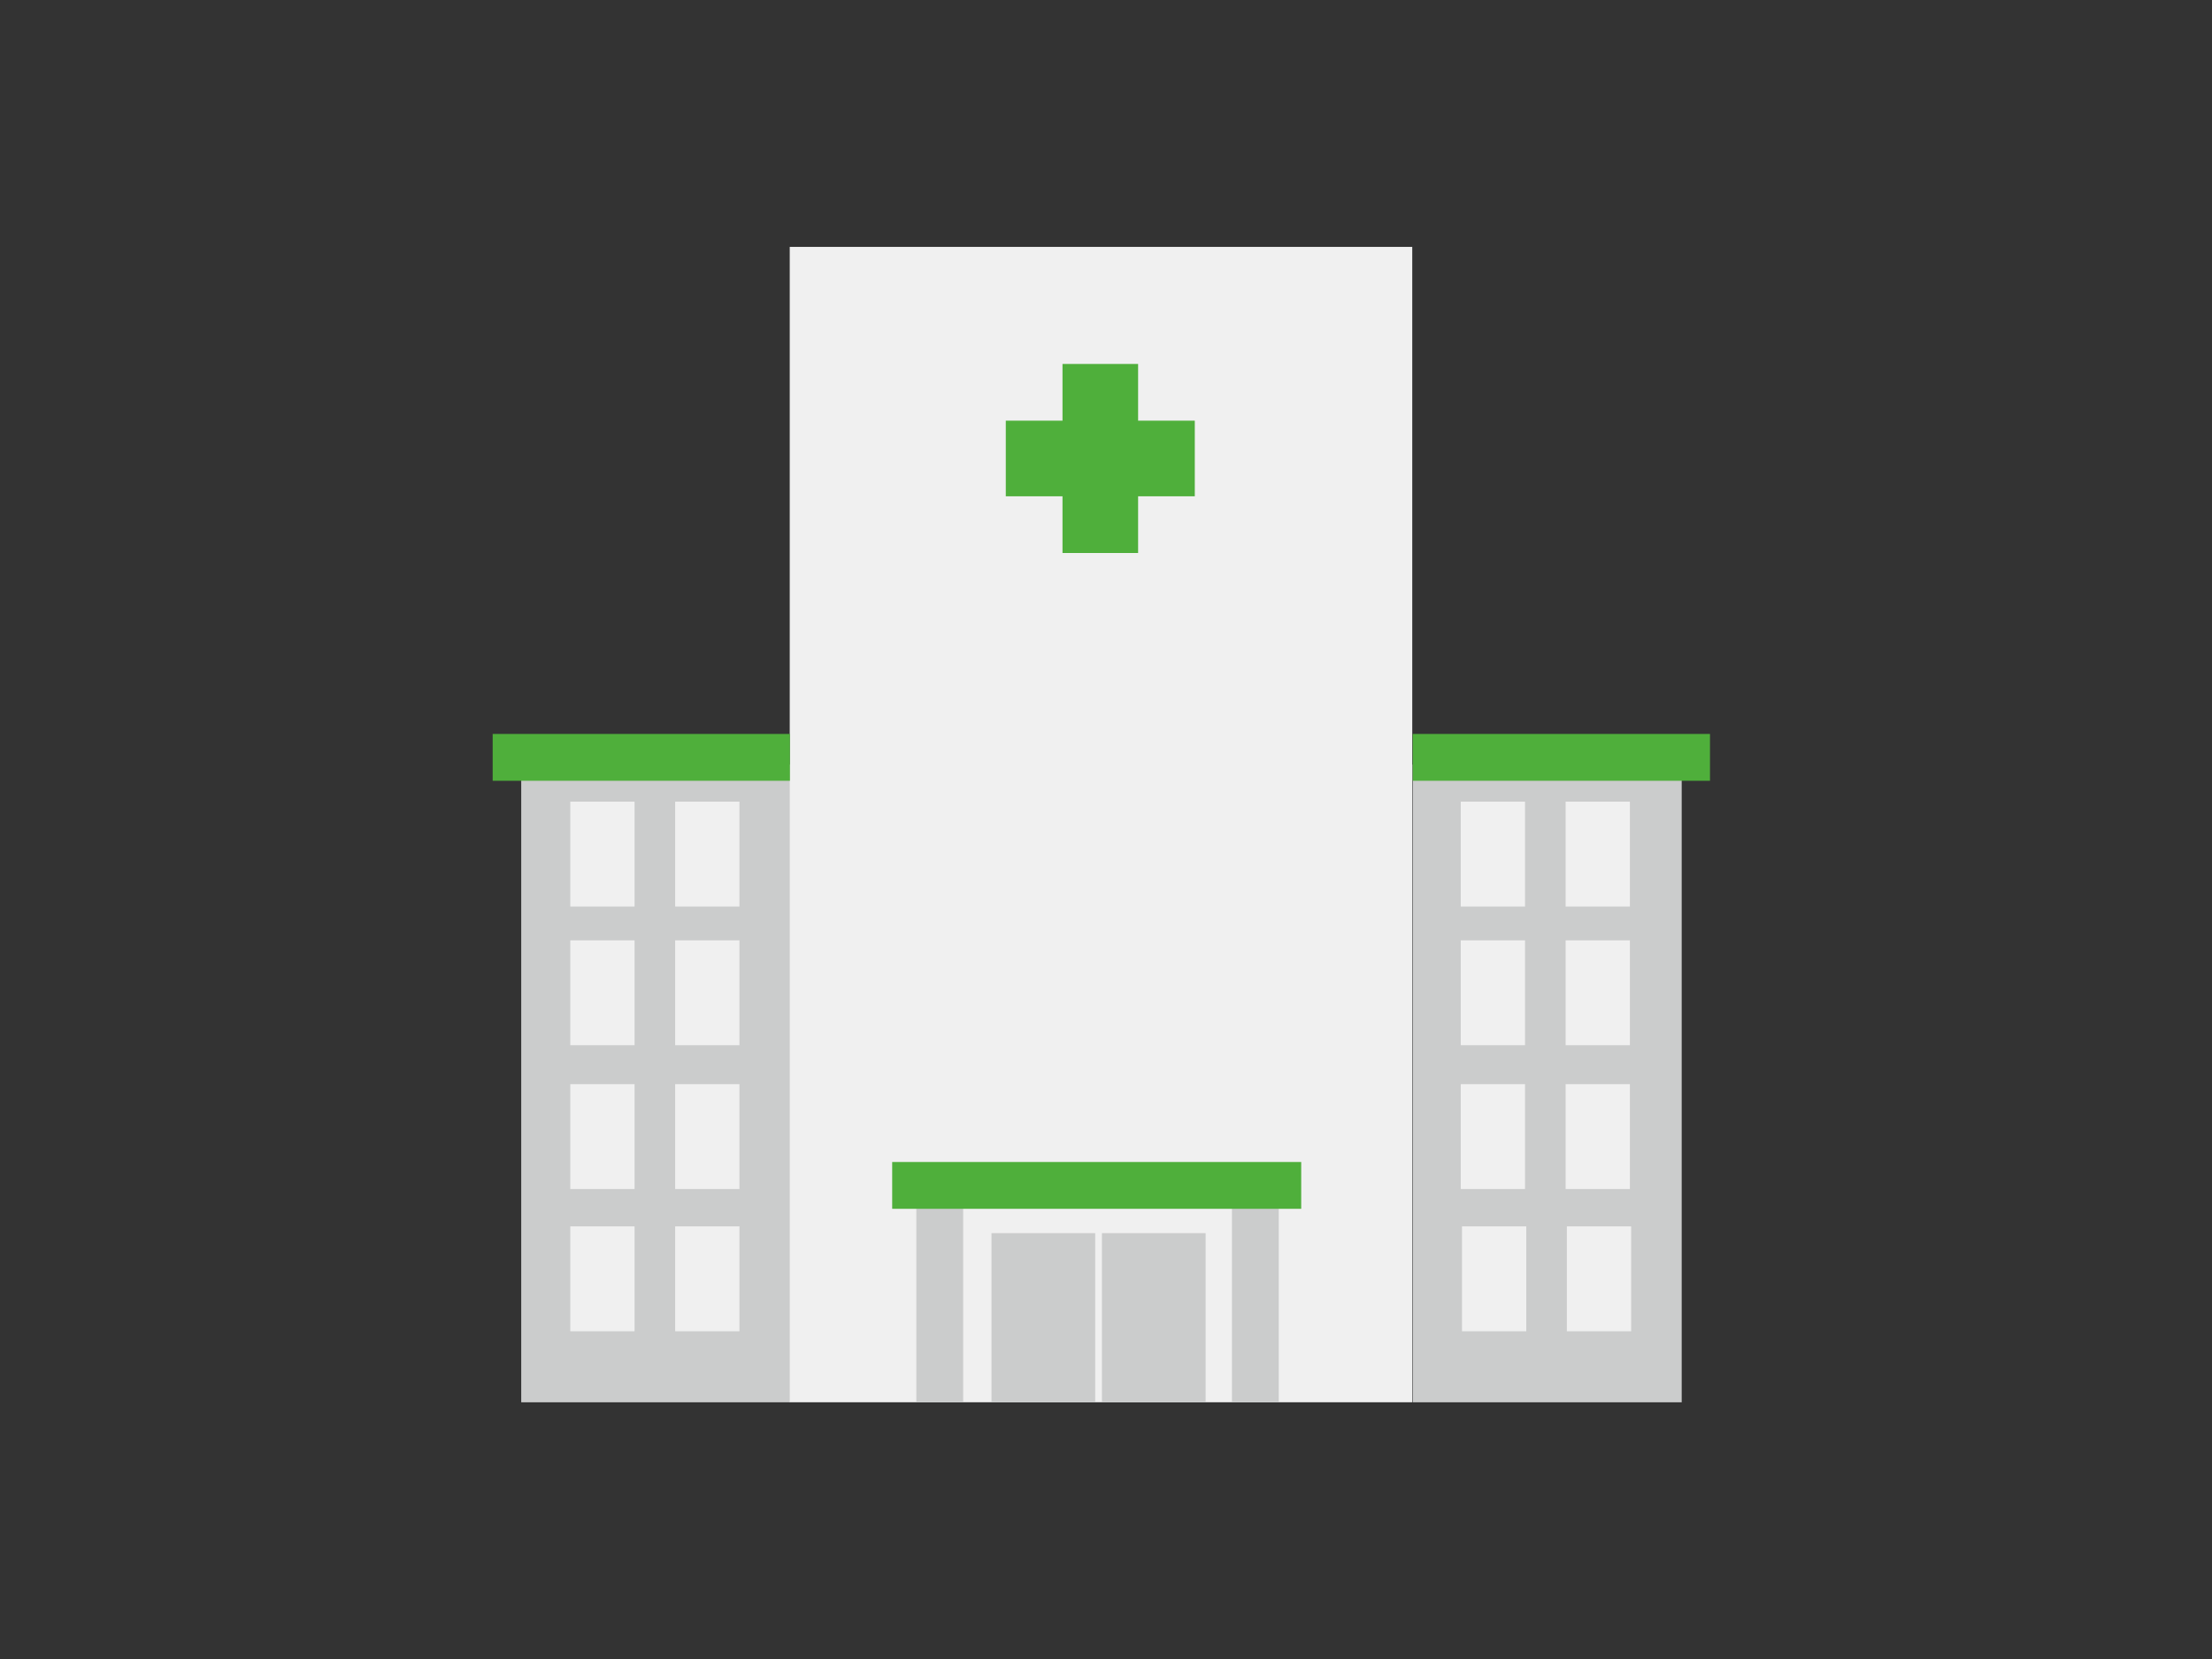 <svg id="Empty_State" data-name="Empty State" xmlns="http://www.w3.org/2000/svg" viewBox="0 0 800 600"><rect x="0" y="0" width="800" height="600" fill="#333333" stroke="none"/><defs><style>.cls-1,.cls-3{fill:#cbcccc;}.cls-2{fill:#f0f0f0;}.cls-3,.cls-4{fill-rule:evenodd;}.cls-4{fill:#4faf3b;}</style></defs><rect class="cls-1" x="510.93" y="276.51" width="97.28" height="230.65"/><rect class="cls-1" x="188.51" y="276.51" width="97.28" height="230.65"/><rect class="cls-2" x="285.62" y="89.29" width="225.14" height="417.86"/><rect class="cls-1" x="358.59" y="445.98" width="37.5" height="61.18"/><rect class="cls-1" x="398.53" y="445.98" width="37.5" height="61.18"/><rect class="cls-2" x="206.25" y="340.09" width="23.25" height="37.93"/><rect class="cls-2" x="244.18" y="340.09" width="23.25" height="37.93"/><rect class="cls-2" x="206.25" y="289.93" width="23.25" height="37.93"/><rect class="cls-2" x="244.18" y="289.93" width="23.25" height="37.93"/><rect class="cls-2" x="206.25" y="443.53" width="23.25" height="37.93"/><rect class="cls-2" x="244.18" y="443.53" width="23.25" height="37.93"/><rect class="cls-2" x="206.25" y="392.1" width="23.25" height="37.93"/><rect class="cls-2" x="244.18" y="392.1" width="23.25" height="37.93"/><rect class="cls-2" x="528.3" y="340.09" width="23.25" height="37.93"/><rect class="cls-2" x="566.23" y="340.09" width="23.25" height="37.93"/><rect class="cls-2" x="528.3" y="289.93" width="23.25" height="37.93"/><rect class="cls-2" x="566.23" y="289.93" width="23.25" height="37.93"/><rect class="cls-2" x="528.75" y="443.53" width="23.25" height="37.93"/><rect class="cls-2" x="566.68" y="443.53" width="23.25" height="37.93"/><rect class="cls-2" x="528.3" y="392.1" width="23.25" height="37.93"/><rect class="cls-2" x="566.23" y="392.1" width="23.25" height="37.93"/><path class="cls-3" d="M331.41,507.16V422.39h16.93v84.77Z"/><path class="cls-3" d="M445.55,507.17V421.84h16.93v85.33Z"/><path class="cls-4" d="M470.6,437.18H322.67V420.25H470.6Z"/><path class="cls-4" d="M618.44,282.38H510.93V265.44H618.44Z"/><path class="cls-4" d="M178.18,282.38H285.69V265.44H178.18Z"/><path class="cls-4" d="M363.76,179.49h20.51V200h27.34V179.49h20.5V152.14h-20.5V131.63H384.27v20.51H363.76Z"/></svg>